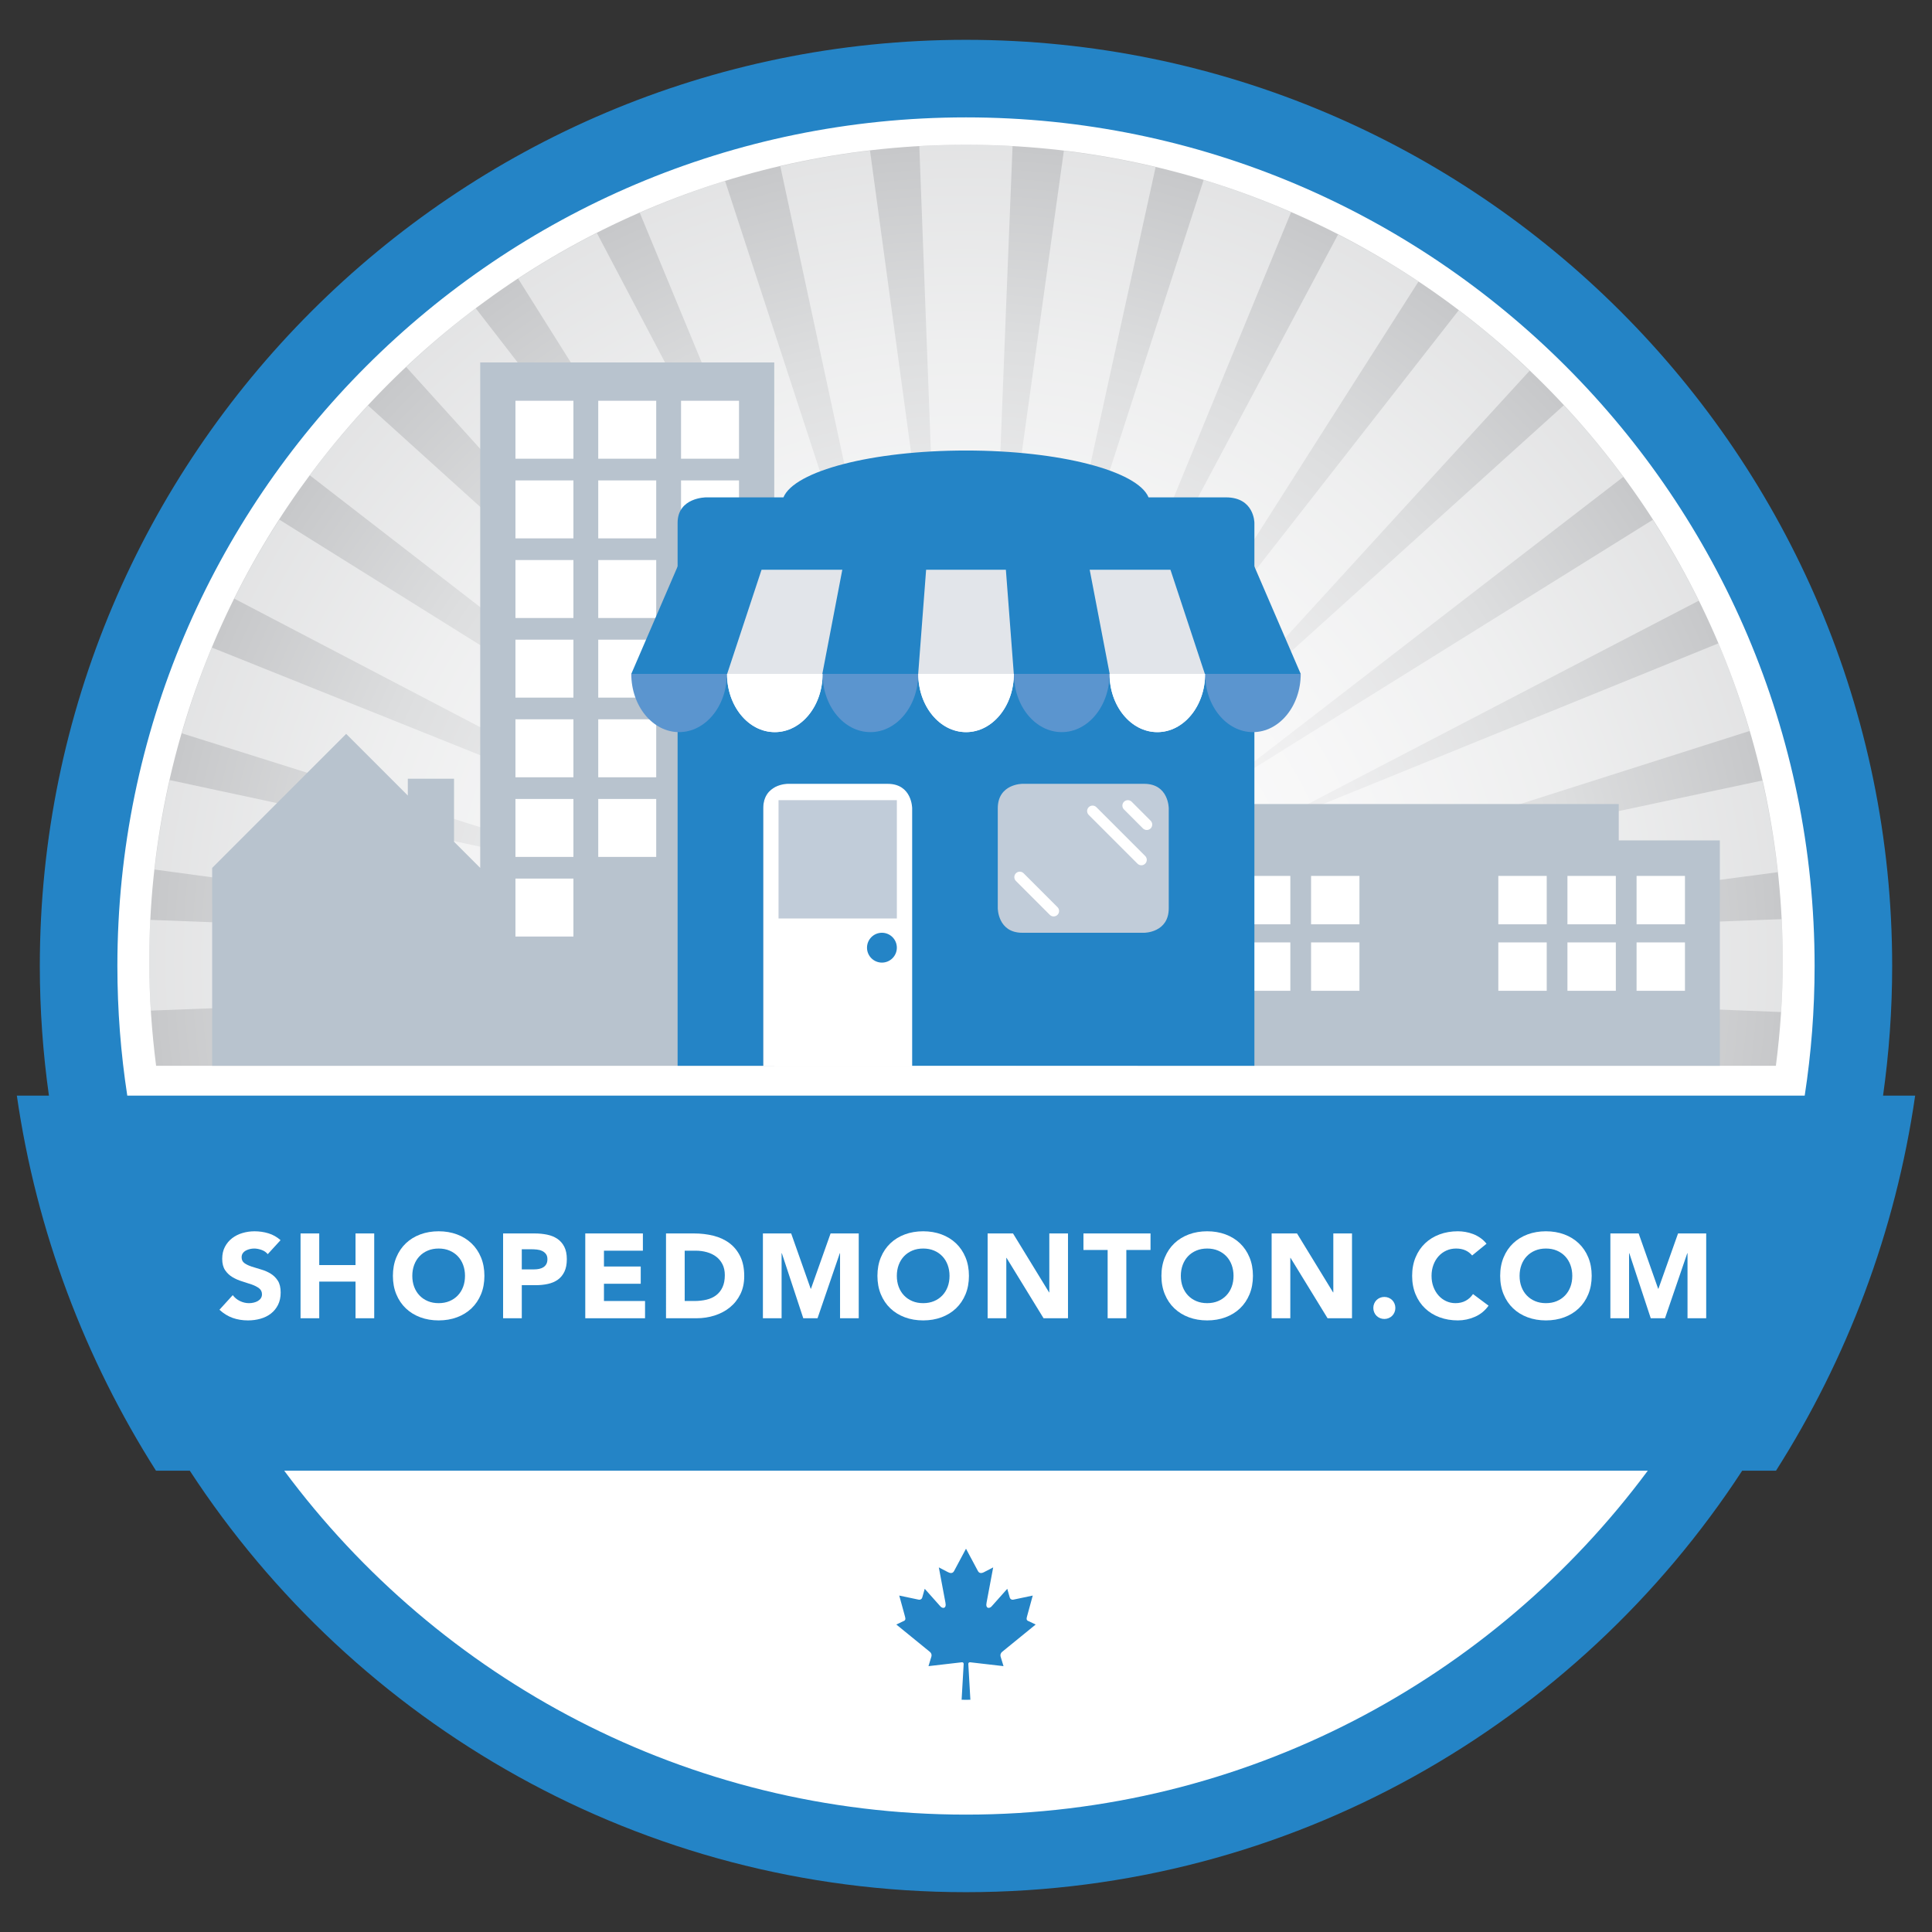 <?xml version="1.0" encoding="utf-8"?>
<!-- Generator: Adobe Illustrator 15.0.2, SVG Export Plug-In . SVG Version: 6.00 Build 0)  -->
<!DOCTYPE svg PUBLIC "-//W3C//DTD SVG 1.1//EN" "http://www.w3.org/Graphics/SVG/1.1/DTD/svg11.dtd">
<svg version="1.1" id="Layer_1" xmlns="http://www.w3.org/2000/svg" xmlns:xlink="http://www.w3.org/1999/xlink" x="0px" y="0px"
	 width="500px" height="500px" viewBox="0 0 500 500" enable-background="new 0 0 500 500" xml:space="preserve">
<rect x="0" y="0" width="500" height="500" fill="#333333" stroke="none"/>
<path fill="#FFFFFF" d="M250,479.657c126.837,0,229.656-102.82,229.656-229.657S376.837,20.342,250,20.342
	S20.343,123.163,20.343,250S123.163,479.657,250,479.657"/>
<g>
	<g>
		<g>
			<g>
				<defs>
					<path id="SVGID_1_" d="M38.624,248.836c0,9.15,0.646,18.146,1.774,26.991h419.201c1.134-8.845,1.777-17.841,1.777-26.991
						C461.376,132.1,366.737,37.465,250,37.465C133.261,37.465,38.624,132.1,38.624,248.836"/>
				</defs>
				<clipPath id="SVGID_2_">
					<use xlink:href="#SVGID_1_"  overflow="visible"/>
				</clipPath>
				
					<radialGradient id="SVGID_3_" cx="6.271" cy="2.827" r="2.508" gradientTransform="matrix(84.24 0 0 84.24 -278.245 10.633)" gradientUnits="userSpaceOnUse">
					<stop  offset="0" style="stop-color:#FFFFFF"/>
					<stop  offset="0.246" style="stop-color:#F9F9F9"/>
					<stop  offset="0.5" style="stop-color:#EEEEEF"/>
					<stop  offset="0.758" style="stop-color:#DDDEDF"/>
					<stop  offset="1" style="stop-color:#C7C8CA"/>
				</radialGradient>
				<rect x="38.624" y="37.465" clip-path="url(#SVGID_2_)" fill="url(#SVGID_3_)" width="422.752" height="238.362"/>
			</g>
		</g>
	</g>
</g>
<path opacity="0.5" fill="#FFFFFF" enable-background="new    " d="M461.376,248.836c0-3.677-0.096-7.33-0.283-10.961l-129.479,4.95
	c75.239-10.055,118.312-15.793,128.344-17.093l0.133-0.017c-0.877-8.058-2.231-15.965-3.988-23.724l-130.733,27.823
	c56.957-18.189,115.188-36.775,127.145-40.546l0.271-0.086c-2.277-7.75-4.938-15.336-8.049-22.689L324.56,215.329
	c54.83-28.554,104.146-54.221,114.625-59.628l0.457-0.236c-3.562-7.229-7.549-14.211-11.889-20.944L313.36,205.762
	c50.396-38.911,96.479-74.474,106.205-81.924l0.557-0.426c-4.781-6.475-9.934-12.65-15.404-18.529l-97.602,88.105
	c39.705-43.458,79.826-87.35,88.227-96.475l0.523-0.57c-5.814-5.55-11.924-10.793-18.342-15.656l-81.562,104.339
	c41.928-65.933,65.144-102.396,70.613-110.933l0.522-0.821c-6.672-4.451-13.631-8.499-20.811-12.183L282.74,179.943
	c29.916-72.871,47.033-114.513,50.998-124.059l0.399-0.967c-7.346-3.19-14.895-5.982-22.643-8.335L270.632,173
	c12.656-57.858,25.507-116.547,28.205-128.673l0.235-1.074c-7.76-1.846-15.682-3.261-23.747-4.226l-18.591,133.31
	c3.05-78.107,4.812-122.861,5.269-133.341l0.05-1.167c-3.992-0.225-8.007-0.365-12.055-0.365c-4.058,0-8.082,0.142-12.08,0.366
	l4.977,131.527c-8.856-65.113-16.094-118.316-17.589-129.286l-0.149-1.105c-7.88,0.925-15.624,2.287-23.215,4.052l29.916,139.137
	c-21.931-67.138-40.273-123.284-43.863-134.273l-0.346-1.058c-7.558,2.33-14.916,5.1-22.086,8.228L216.5,178.144
	c-24.19-45.964-44.979-85.457-55.396-105.245L154.47,60.3c-7.027,3.568-13.831,7.504-20.382,11.808l73.091,116.297
	c-41.836-54.069-76.478-98.829-83.484-107.882l-0.574-0.742c-6.29,4.726-12.273,9.828-17.99,15.213l93.609,103.505
	c-51.562-46.617-94.455-85.394-102.963-93.085l-0.537-0.484c-5.344,5.742-10.389,11.763-15.072,18.074l110.051,85.145
	c-50.337-31.446-93.405-58.348-110.877-69.26l-7.064-4.414c-4.242,6.578-8.138,13.396-11.644,20.449l123.235,64.425
	c-55.484-22.261-102.922-41.286-121.802-48.86l-7.236-2.902c-3,7.2-5.579,14.614-7.78,22.19l127.609,40.16
	c-51.877-11.134-96.46-20.698-118.263-25.375l-12.472-2.676c-1.72,7.574-3.048,15.289-3.931,23.146l134.489,18.236
	c-65.709-2.526-120.388-4.623-134.224-5.154l-1.363-0.052c-0.179,3.568-0.272,7.16-0.272,10.774c0,4.271,0.154,8.505,0.419,12.708
	l134.251-5.135c-44.337,5.937-83.504,11.18-108.146,14.479l-9.015,1.207l0.248,3.729h88.701l34.031-7.188l-22.489,7.188H345.56
	l-15.004-4.725l21.98,4.725h90.367l0.248-3.729l-112.75-15.285c58.7,2.271,117.981,4.572,130.53,5.105
	C461.218,257.593,461.376,253.232,461.376,248.836z"/>
<path fill="#2484C6" d="M495.64,283.55h-8.307c1.543-10.967,2.359-22.164,2.359-33.55c0-132.168-107.525-239.694-239.693-239.694
	S10.305,117.832,10.305,250c0,11.386,0.815,22.583,2.359,33.55H4.36c5.099,35.291,17.66,68.179,36.006,97.062h8.75
	C91.925,446.229,165.975,489.694,250,489.694c84.021,0,158.072-43.468,200.88-109.083h8.75
	C477.978,351.729,490.542,318.841,495.64,283.55z M30.378,250c0-121.1,98.522-219.621,219.621-219.621
	c121.099,0,219.619,98.521,219.619,219.621c0,11.402-0.875,22.607-2.562,33.55H32.939C31.256,272.607,30.378,261.402,30.378,250z
	 M250,469.62c-72.215,0-136.396-35.039-176.448-89.009h352.896C386.394,434.581,322.214,469.62,250,469.62z"/>
<polygon fill="#B8C3CE" points="124.278,93.795 124.278,224.614 117.505,217.844 117.505,201.528 105.542,201.528 105.542,205.879 
	89.588,189.924 54.907,224.614 54.907,275.827 78.426,275.827 100.757,275.827 124.278,275.827 150.111,275.827 174.627,275.827 
	200.375,275.827 200.375,93.795 "/>
<rect x="133.397" y="103.716" fill="#FFFFFF" width="15.004" height="15"/>
<rect x="133.397" y="124.329" fill="#FFFFFF" width="15.004" height="15.001"/>
<rect x="133.397" y="144.939" fill="#FFFFFF" width="15.004" height="15.001"/>
<rect x="133.397" y="165.548" fill="#FFFFFF" width="15.004" height="14.996"/>
<rect x="133.397" y="186.155" fill="#FFFFFF" width="15.004" height="15.004"/>
<rect x="133.397" y="206.771" fill="#FFFFFF" width="15.004" height="14.996"/>
<rect x="133.397" y="227.378" fill="#FFFFFF" width="15.004" height="14.996"/>
<rect x="154.825" y="103.716" fill="#FFFFFF" width="15.004" height="15"/>
<rect x="154.825" y="124.329" fill="#FFFFFF" width="15.004" height="15.001"/>
<rect x="154.825" y="144.939" fill="#FFFFFF" width="15.004" height="15.001"/>
<rect x="154.825" y="165.548" fill="#FFFFFF" width="15.004" height="14.996"/>
<rect x="154.825" y="186.155" fill="#FFFFFF" width="15.004" height="15.004"/>
<rect x="154.825" y="206.771" fill="#FFFFFF" width="15.004" height="14.996"/>
<rect x="176.252" y="103.716" fill="#FFFFFF" width="15.005" height="15"/>
<rect x="176.252" y="124.329" fill="#FFFFFF" width="15.005" height="15.001"/>
<rect x="176.252" y="144.939" fill="#FFFFFF" width="15.005" height="15.001"/>
<rect x="176.252" y="165.548" fill="#FFFFFF" width="15.005" height="14.996"/>
<rect x="176.252" y="186.155" fill="#FFFFFF" width="15.005" height="15.004"/>
<rect x="176.252" y="206.771" fill="#FFFFFF" width="15.005" height="14.996"/>
<rect x="176.252" y="227.378" fill="#FFFFFF" width="15.005" height="14.996"/>
<polygon fill="#B8C3CE" points="445.093,217.496 418.929,217.496 418.929,208.086 320.208,208.086 320.208,217.496 294.368,217.496 
	294.368,275.827 359.485,275.827 379.97,275.827 445.093,275.827 "/>
<rect x="303.527" y="226.688" fill="#FFFFFF" width="12.521" height="12.522"/>
<rect x="387.763" y="226.688" fill="#FFFFFF" width="12.527" height="12.522"/>
<rect x="303.527" y="243.896" fill="#FFFFFF" width="12.521" height="12.521"/>
<rect x="387.763" y="243.896" fill="#FFFFFF" width="12.527" height="12.521"/>
<rect x="321.411" y="226.688" fill="#FFFFFF" width="12.527" height="12.522"/>
<rect x="405.655" y="226.688" fill="#FFFFFF" width="12.521" height="12.522"/>
<rect x="321.411" y="243.896" fill="#FFFFFF" width="12.527" height="12.521"/>
<rect x="405.655" y="243.896" fill="#FFFFFF" width="12.521" height="12.521"/>
<rect x="339.304" y="226.688" fill="#FFFFFF" width="12.521" height="12.522"/>
<rect x="423.544" y="226.688" fill="#FFFFFF" width="12.521" height="12.522"/>
<rect x="339.304" y="243.896" fill="#FFFFFF" width="12.521" height="12.521"/>
<rect x="423.544" y="243.896" fill="#FFFFFF" width="12.521" height="12.521"/>
<path fill="#FFFFFF" d="M234.667,275.829h1.4v-0.705v-0.833v-65.098c0,0,0-6.339-6.343-6.339h-25.863c0,0-6.339,0-6.339,6.339
	v64.931v1v0.705h1.27H200h32.875H234.667z"/>
<path fill="#2484C6" d="M317.265,128.718h-20.021c-2.836-6.829-22.887-12.124-47.247-12.124c-24.356,0-44.408,5.295-47.243,12.124
	h-20.021c0,0-7.369,0-7.369,6.585v128.363v5.579v6.584h7.369h4.768h10.021v-0.705v-0.582v-65.349c0-6.339,6.339-6.339,6.339-6.339
	h25.863c6.343,0,6.343,6.339,6.343,6.339v64.933v0.998v0.705h76.432h4.767h7.37v-6.584v-5.579V135.303
	C324.636,135.303,324.636,128.718,317.265,128.718z"/>
<path fill="#C1CCD9" d="M264.564,202.854c0,0-6.34,0-6.34,6.339v25.867c0,0,0,6.339,6.34,6.339h31.568c0,0,6.34,0,6.34-6.339
	v-25.867c0,0,0-6.339-6.34-6.339H264.564z"/>
<path fill="#2484C6" d="M228.243,249.12c2.131,0,3.861-1.728,3.861-3.862c0-2.131-1.73-3.861-3.861-3.861
	c-2.132,0-3.862,1.73-3.862,3.861C224.38,247.393,226.111,249.12,228.243,249.12"/>
<rect x="201.484" y="207.082" fill="#C1CCD9" width="30.62" height="30.62"/>
<path fill="#FFFFFF" d="M272.684,237.172c-0.359,0-0.722-0.137-0.998-0.411l-8.767-8.77c-0.553-0.549-0.553-1.441,0-1.992
	c0.552-0.549,1.438-0.549,1.988,0l8.771,8.77c0.551,0.549,0.551,1.441,0,1.992C273.402,237.035,273.042,237.172,272.684,237.172"/>
<path fill="#FFFFFF" d="M295.378,223.933c-0.362,0-0.721-0.138-0.994-0.411l-12.629-12.628c-0.549-0.551-0.549-1.44,0-1.992
	c0.552-0.551,1.445-0.551,1.994,0l12.625,12.628c0.549,0.551,0.549,1.44,0,1.992C296.1,223.795,295.741,223.933,295.378,223.933"/>
<path fill="#FFFFFF" d="M296.79,214.805c-0.363,0-0.722-0.14-0.998-0.411l-4.905-4.908c-0.552-0.552-0.552-1.443,0-1.992
	c0.553-0.552,1.442-0.552,1.991,0l4.906,4.908c0.549,0.549,0.549,1.438,0,1.992C297.507,214.665,297.148,214.805,296.79,214.805"/>
<path fill="#FFFFFF" d="M324.663,147.513H175.389v26.886h12.758c0.001,8.325,5.539,15.075,12.369,15.075
	c6.833,0.001,12.371-6.75,12.372-15.075h24.756c0.001,8.325,5.54,15.075,12.373,15.075c6.833,0.001,12.368-6.75,12.369-15.075
	h24.761c0.002,8.325,5.539,15.075,12.369,15.075s12.367-6.75,12.368-15.075h12.779V147.513L324.663,147.513z"/>
<rect x="175.389" y="147.513" fill="#E2E5EA" width="149.274" height="26.886"/>
<path fill="#5B95CF" d="M336.626,174.396h-24.74c0,8.326,5.539,15.078,12.369,15.078
	C331.089,189.475,336.626,182.723,336.626,174.396"/>
<path fill="#5B95CF" d="M287.146,174.396h-24.742c0,8.326,5.539,15.078,12.369,15.078
	C281.605,189.475,287.146,182.723,287.146,174.396"/>
<path fill="#5B95CF" d="M237.629,174.396h-24.741c0,8.326,5.538,15.078,12.37,15.078
	C232.092,189.475,237.629,182.723,237.629,174.396"/>
<path fill="#5B95CF" d="M188.113,174.396h-24.739c0,8.326,5.537,15.078,12.37,15.078
	C182.578,189.475,188.113,182.723,188.113,174.396"/>
<path fill="#FFFFFF" d="M311.884,174.396h-24.737c0,8.326,5.537,15.078,12.369,15.078
	C306.347,189.474,311.884,182.723,311.884,174.396"/>
<path fill="#FFFFFF" d="M262.386,174.396h-24.742c0,8.326,5.539,15.078,12.373,15.078
	C256.85,189.475,262.386,182.723,262.386,174.396"/>
<path fill="#FFFFFF" d="M212.888,174.396h-24.741c0,8.326,5.538,15.078,12.369,15.078
	C207.35,189.475,212.888,182.723,212.888,174.396"/>
<polygon fill="#2484C6" points="336.616,174.396 336.616,174.393 324.595,146.513 302.604,146.513 311.81,174.396 "/>
<polygon fill="#2484C6" points="260.249,146.513 262.372,174.396 287.18,174.396 281.833,146.513 "/>
<polygon fill="#2484C6" points="163.382,174.396 175.405,146.513 197.397,146.513 188.191,174.396 "/>
<polygon fill="#2484C6" points="239.75,146.513 237.627,174.396 212.82,174.396 218.167,146.513 "/>
<g>
	<path fill="#FFFFFF" d="M69.289,324.577c-0.393-0.496-0.925-0.862-1.597-1.101c-0.672-0.237-1.307-0.356-1.906-0.356
		c-0.352,0-0.713,0.042-1.085,0.124c-0.372,0.083-0.724,0.212-1.054,0.388s-0.6,0.408-0.806,0.697
		c-0.207,0.29-0.31,0.641-0.31,1.054c0,0.662,0.248,1.168,0.744,1.52s1.121,0.65,1.875,0.898s1.565,0.496,2.434,0.744
		s1.679,0.6,2.434,1.054c0.754,0.455,1.379,1.065,1.875,1.829c0.496,0.766,0.744,1.788,0.744,3.069c0,1.22-0.228,2.284-0.682,3.193
		c-0.455,0.909-1.069,1.663-1.845,2.263c-0.775,0.6-1.674,1.044-2.697,1.333s-2.103,0.434-3.24,0.434
		c-1.426,0-2.749-0.217-3.968-0.65c-1.22-0.435-2.356-1.137-3.41-2.108l3.441-3.782c0.496,0.662,1.121,1.174,1.875,1.535
		s1.535,0.542,2.341,0.542c0.392,0,0.791-0.046,1.193-0.14c0.403-0.093,0.764-0.232,1.085-0.418c0.32-0.187,0.579-0.424,0.775-0.713
		s0.295-0.631,0.295-1.023c0-0.661-0.253-1.183-0.76-1.565c-0.507-0.382-1.142-0.708-1.906-0.977
		c-0.765-0.269-1.592-0.537-2.48-0.806c-0.889-0.269-1.716-0.63-2.48-1.085c-0.765-0.454-1.4-1.054-1.906-1.798
		c-0.507-0.744-0.76-1.726-0.76-2.945c0-1.178,0.233-2.211,0.698-3.1s1.085-1.633,1.86-2.232s1.669-1.049,2.682-1.349
		c1.012-0.299,2.056-0.449,3.131-0.449c1.24,0,2.438,0.176,3.596,0.527c1.157,0.352,2.201,0.94,3.131,1.767L69.289,324.577z"/>
	<path fill="#FFFFFF" d="M77.782,319.214h4.836v8.185h9.393v-8.185h4.836v21.948h-4.836v-9.486h-9.393v9.486h-4.836V319.214z"/>
	<path fill="#FFFFFF" d="M101.683,330.188c0-1.757,0.294-3.349,0.883-4.774s1.411-2.64,2.464-3.643
		c1.054-1.002,2.304-1.771,3.751-2.31c1.446-0.537,3.027-0.806,4.743-0.806c1.715,0,3.296,0.269,4.743,0.806
		c1.446,0.538,2.697,1.308,3.751,2.31c1.054,1.003,1.875,2.217,2.464,3.643s0.883,3.018,0.883,4.774s-0.294,3.348-0.883,4.773
		s-1.411,2.641-2.464,3.643c-1.054,1.003-2.305,1.772-3.751,2.31c-1.447,0.537-3.028,0.806-4.743,0.806
		c-1.716,0-3.297-0.269-4.743-0.806c-1.447-0.537-2.697-1.307-3.751-2.31c-1.054-1.002-1.875-2.217-2.464-3.643
		S101.683,331.945,101.683,330.188z M106.705,330.188c0,1.033,0.16,1.979,0.48,2.836c0.32,0.858,0.78,1.602,1.379,2.232
		c0.599,0.631,1.317,1.121,2.154,1.473c0.837,0.352,1.772,0.526,2.806,0.526c1.033,0,1.968-0.175,2.806-0.526
		c0.837-0.352,1.555-0.842,2.154-1.473c0.599-0.631,1.059-1.374,1.379-2.232c0.32-0.857,0.48-1.803,0.48-2.836
		c0-1.013-0.16-1.953-0.48-2.821s-0.78-1.617-1.379-2.248c-0.6-0.63-1.317-1.12-2.154-1.472c-0.837-0.352-1.772-0.527-2.806-0.527
		c-1.034,0-1.968,0.176-2.806,0.527c-0.837,0.352-1.555,0.842-2.154,1.472c-0.6,0.631-1.06,1.38-1.379,2.248
		C106.865,328.235,106.705,329.176,106.705,330.188z"/>
	<path fill="#FFFFFF" d="M130.202,319.214h8.153c1.137,0,2.211,0.104,3.224,0.311c1.013,0.206,1.896,0.563,2.65,1.069
		c0.754,0.507,1.354,1.188,1.798,2.046c0.444,0.857,0.667,1.938,0.667,3.239c0,1.282-0.207,2.356-0.62,3.225
		c-0.414,0.867-0.982,1.561-1.705,2.076c-0.724,0.518-1.581,0.884-2.573,1.101c-0.992,0.218-2.067,0.326-3.224,0.326h-3.534v8.556
		h-4.836V319.214z M135.038,328.514h3.224c0.434,0,0.853-0.041,1.255-0.124c0.403-0.082,0.765-0.222,1.085-0.418
		s0.579-0.465,0.775-0.806c0.196-0.342,0.294-0.771,0.294-1.287c0-0.558-0.129-1.007-0.388-1.349
		c-0.259-0.341-0.589-0.604-0.992-0.79c-0.403-0.187-0.852-0.305-1.348-0.356s-0.972-0.078-1.426-0.078h-2.48V328.514z"/>
	<path fill="#FFFFFF" d="M151.468,319.214h14.911v4.464h-10.075v4.093h9.517v4.464h-9.517v4.464h10.633v4.464h-15.469V319.214z"/>
	<path fill="#FFFFFF" d="M172.362,319.214h7.254c1.756,0,3.426,0.197,5.007,0.589c1.581,0.394,2.96,1.028,4.138,1.907
		c1.178,0.878,2.113,2.02,2.806,3.425c0.692,1.406,1.039,3.111,1.039,5.115c0,1.777-0.336,3.344-1.008,4.696
		c-0.671,1.354-1.576,2.491-2.712,3.41c-1.137,0.92-2.449,1.617-3.937,2.093c-1.488,0.476-3.048,0.713-4.681,0.713h-7.905V319.214z
		 M177.198,336.698h2.511c1.116,0,2.154-0.113,3.115-0.341s1.793-0.604,2.496-1.132s1.255-1.219,1.659-2.077
		c0.403-0.857,0.604-1.906,0.604-3.146c0-1.074-0.202-2.01-0.604-2.806c-0.403-0.795-0.946-1.451-1.627-1.968
		c-0.682-0.517-1.483-0.904-2.403-1.163c-0.92-0.258-1.886-0.388-2.898-0.388h-2.852V336.698z"/>
	<path fill="#FFFFFF" d="M197.44,319.214h7.316l5.053,14.322h0.062l5.084-14.322h7.285v21.948h-4.836v-16.833h-0.062l-5.766,16.833
		h-3.689l-5.549-16.833h-0.062v16.833h-4.836V319.214z"/>
	<path fill="#FFFFFF" d="M227.077,330.188c0-1.757,0.294-3.349,0.883-4.774s1.411-2.64,2.464-3.643
		c1.054-1.002,2.304-1.771,3.751-2.31c1.446-0.537,3.027-0.806,4.743-0.806c1.715,0,3.296,0.269,4.743,0.806
		c1.446,0.538,2.697,1.308,3.751,2.31c1.054,1.003,1.875,2.217,2.464,3.643s0.883,3.018,0.883,4.774s-0.294,3.348-0.883,4.773
		s-1.411,2.641-2.464,3.643c-1.054,1.003-2.305,1.772-3.751,2.31c-1.447,0.537-3.028,0.806-4.743,0.806
		c-1.716,0-3.297-0.269-4.743-0.806c-1.447-0.537-2.697-1.307-3.751-2.31c-1.054-1.002-1.875-2.217-2.464-3.643
		S227.077,331.945,227.077,330.188z M232.099,330.188c0,1.033,0.16,1.979,0.48,2.836c0.32,0.858,0.78,1.602,1.379,2.232
		c0.599,0.631,1.317,1.121,2.154,1.473c0.837,0.352,1.772,0.526,2.806,0.526c1.033,0,1.968-0.175,2.806-0.526
		c0.837-0.352,1.555-0.842,2.154-1.473c0.599-0.631,1.059-1.374,1.379-2.232c0.32-0.857,0.48-1.803,0.48-2.836
		c0-1.013-0.16-1.953-0.48-2.821s-0.78-1.617-1.379-2.248c-0.6-0.63-1.317-1.12-2.154-1.472c-0.837-0.352-1.772-0.527-2.806-0.527
		c-1.034,0-1.968,0.176-2.806,0.527c-0.837,0.352-1.555,0.842-2.154,1.472c-0.6,0.631-1.06,1.38-1.379,2.248
		C232.258,328.235,232.099,329.176,232.099,330.188z"/>
	<path fill="#FFFFFF" d="M255.597,319.214h6.571l9.331,15.252h0.062v-15.252h4.836v21.948h-6.324l-9.579-15.624h-0.062v15.624
		h-4.836V319.214z"/>
	<path fill="#FFFFFF" d="M286.657,323.492h-6.262v-4.278h17.36v4.278h-6.262v17.67h-4.837V323.492z"/>
	<path fill="#FFFFFF" d="M300.576,330.188c0-1.757,0.295-3.349,0.884-4.774s1.41-2.64,2.465-3.643
		c1.054-1.002,2.304-1.771,3.751-2.31c1.446-0.537,3.027-0.806,4.743-0.806c1.715,0,3.296,0.269,4.742,0.806
		c1.446,0.538,2.697,1.308,3.751,2.31c1.055,1.003,1.876,2.217,2.465,3.643s0.884,3.018,0.884,4.774s-0.295,3.348-0.884,4.773
		s-1.41,2.641-2.465,3.643c-1.054,1.003-2.305,1.772-3.751,2.31s-3.027,0.806-4.742,0.806c-1.716,0-3.297-0.269-4.743-0.806
		c-1.447-0.537-2.697-1.307-3.751-2.31c-1.055-1.002-1.876-2.217-2.465-3.643S300.576,331.945,300.576,330.188z M305.599,330.188
		c0,1.033,0.16,1.979,0.48,2.836c0.32,0.858,0.779,1.602,1.379,2.232s1.318,1.121,2.155,1.473s1.771,0.526,2.806,0.526
		c1.032,0,1.968-0.175,2.805-0.526s1.555-0.842,2.155-1.473c0.599-0.631,1.059-1.374,1.379-2.232c0.32-0.857,0.48-1.803,0.48-2.836
		c0-1.013-0.16-1.953-0.48-2.821s-0.78-1.617-1.379-2.248c-0.601-0.63-1.318-1.12-2.155-1.472s-1.772-0.527-2.805-0.527
		c-1.034,0-1.969,0.176-2.806,0.527s-1.556,0.842-2.155,1.472c-0.6,0.631-1.059,1.38-1.379,2.248S305.599,329.176,305.599,330.188z"
		/>
	<path fill="#FFFFFF" d="M329.097,319.214h6.571l9.331,15.252h0.062v-15.252h4.836v21.948h-6.324l-9.579-15.624h-0.062v15.624
		h-4.836V319.214z"/>
	<path fill="#FFFFFF" d="M355.415,338.496c0-0.393,0.072-0.765,0.217-1.116c0.145-0.351,0.346-0.655,0.604-0.914
		c0.258-0.259,0.562-0.46,0.914-0.604s0.724-0.217,1.116-0.217s0.765,0.072,1.116,0.217c0.351,0.145,0.655,0.346,0.914,0.604
		s0.46,0.563,0.604,0.914c0.145,0.352,0.218,0.724,0.218,1.116s-0.073,0.765-0.218,1.116s-0.346,0.656-0.604,0.914
		c-0.259,0.259-0.563,0.46-0.914,0.604c-0.352,0.145-0.724,0.217-1.116,0.217s-0.765-0.072-1.116-0.217s-0.656-0.346-0.914-0.604
		c-0.259-0.258-0.46-0.562-0.604-0.914S355.415,338.889,355.415,338.496z"/>
	<path fill="#FFFFFF" d="M380.99,324.918c-0.476-0.578-1.06-1.022-1.751-1.333c-0.693-0.31-1.494-0.465-2.403-0.465
		s-1.751,0.176-2.526,0.527c-0.774,0.352-1.446,0.842-2.015,1.472c-0.568,0.631-1.013,1.38-1.333,2.248s-0.48,1.809-0.48,2.821
		c0,1.033,0.16,1.979,0.48,2.836c0.32,0.858,0.76,1.602,1.317,2.232s1.214,1.121,1.969,1.473c0.754,0.352,1.565,0.526,2.434,0.526
		c0.991,0,1.87-0.206,2.635-0.62c0.765-0.413,1.395-0.991,1.891-1.735l4.03,3.007c-0.93,1.302-2.108,2.263-3.534,2.883
		s-2.894,0.93-4.401,0.93c-1.716,0-3.297-0.269-4.743-0.806c-1.447-0.537-2.697-1.307-3.751-2.31
		c-1.055-1.002-1.876-2.217-2.465-3.643s-0.884-3.017-0.884-4.773s0.295-3.349,0.884-4.774s1.41-2.64,2.465-3.643
		c1.054-1.002,2.304-1.771,3.751-2.31c1.446-0.537,3.027-0.806,4.743-0.806c0.619,0,1.266,0.057,1.938,0.17
		c0.671,0.114,1.332,0.295,1.983,0.543s1.276,0.579,1.876,0.992c0.599,0.413,1.136,0.92,1.611,1.519L380.99,324.918z"/>
	<path fill="#FFFFFF" d="M388.244,330.188c0-1.757,0.295-3.349,0.884-4.774s1.41-2.64,2.465-3.643
		c1.054-1.002,2.304-1.771,3.751-2.31c1.446-0.537,3.027-0.806,4.743-0.806c1.715,0,3.296,0.269,4.742,0.806
		c1.446,0.538,2.697,1.308,3.751,2.31c1.055,1.003,1.876,2.217,2.465,3.643s0.884,3.018,0.884,4.774s-0.295,3.348-0.884,4.773
		s-1.41,2.641-2.465,3.643c-1.054,1.003-2.305,1.772-3.751,2.31s-3.027,0.806-4.742,0.806c-1.716,0-3.297-0.269-4.743-0.806
		c-1.447-0.537-2.697-1.307-3.751-2.31c-1.055-1.002-1.876-2.217-2.465-3.643S388.244,331.945,388.244,330.188z M393.267,330.188
		c0,1.033,0.16,1.979,0.48,2.836c0.32,0.858,0.779,1.602,1.379,2.232s1.318,1.121,2.155,1.473s1.771,0.526,2.806,0.526
		c1.032,0,1.968-0.175,2.805-0.526s1.555-0.842,2.155-1.473c0.599-0.631,1.059-1.374,1.379-2.232c0.32-0.857,0.48-1.803,0.48-2.836
		c0-1.013-0.16-1.953-0.48-2.821s-0.78-1.617-1.379-2.248c-0.601-0.63-1.318-1.12-2.155-1.472s-1.772-0.527-2.805-0.527
		c-1.034,0-1.969,0.176-2.806,0.527s-1.556,0.842-2.155,1.472c-0.6,0.631-1.059,1.38-1.379,2.248S393.267,329.176,393.267,330.188z"
		/>
	<path fill="#FFFFFF" d="M416.765,319.214h7.315l5.053,14.322h0.062l5.084-14.322h7.285v21.948h-4.836v-16.833h-0.062l-5.766,16.833
		h-3.689l-5.549-16.833h-0.062v16.833h-4.836V319.214z"/>
</g>
<path fill="#2484C6" d="M265.949,417.766l1.324-4.836l-5.047,1.064c-0.494,0.076-0.824-0.238-0.898-0.537l-0.648-2.277l-3.992,4.484
	c-0.567,0.717-1.719,0.717-1.359-0.941l1.705-9.081l-2.288,1.188c-0.644,0.36-1.285,0.419-1.644-0.223l-3.042-5.688l-0.06-0.111
	l-0.061,0.111l-3.039,5.688c-0.359,0.642-1.002,0.583-1.645,0.223l-2.288-1.188l1.706,9.081c0.357,1.658-0.793,1.658-1.36,0.941
	l-3.995-4.484l-0.647,2.277c-0.074,0.299-0.402,0.613-0.896,0.537l-5.05-1.064l1.327,4.836c0.282,1.076,0.505,1.521-0.287,1.807
	l-1.8,0.849l8.691,7.081c0.345,0.27,0.52,0.751,0.396,1.186l-0.76,2.506c2.992-0.347,5.676-0.656,8.668-1.002
	c0.267-0.004,0.441,0.145,0.438,0.452l-0.533,9.251l1.074,0.008l0,0H250h0.062l0,0l1.072-0.008l-0.534-9.251
	c-0.002-0.309,0.174-0.456,0.438-0.452c2.995,0.346,5.678,0.655,8.671,1.002l-0.762-2.506c-0.122-0.435,0.052-0.916,0.396-1.186
	l8.693-7.081l-1.8-0.849C265.443,419.287,265.664,418.842,265.949,417.766"/>
</svg>
